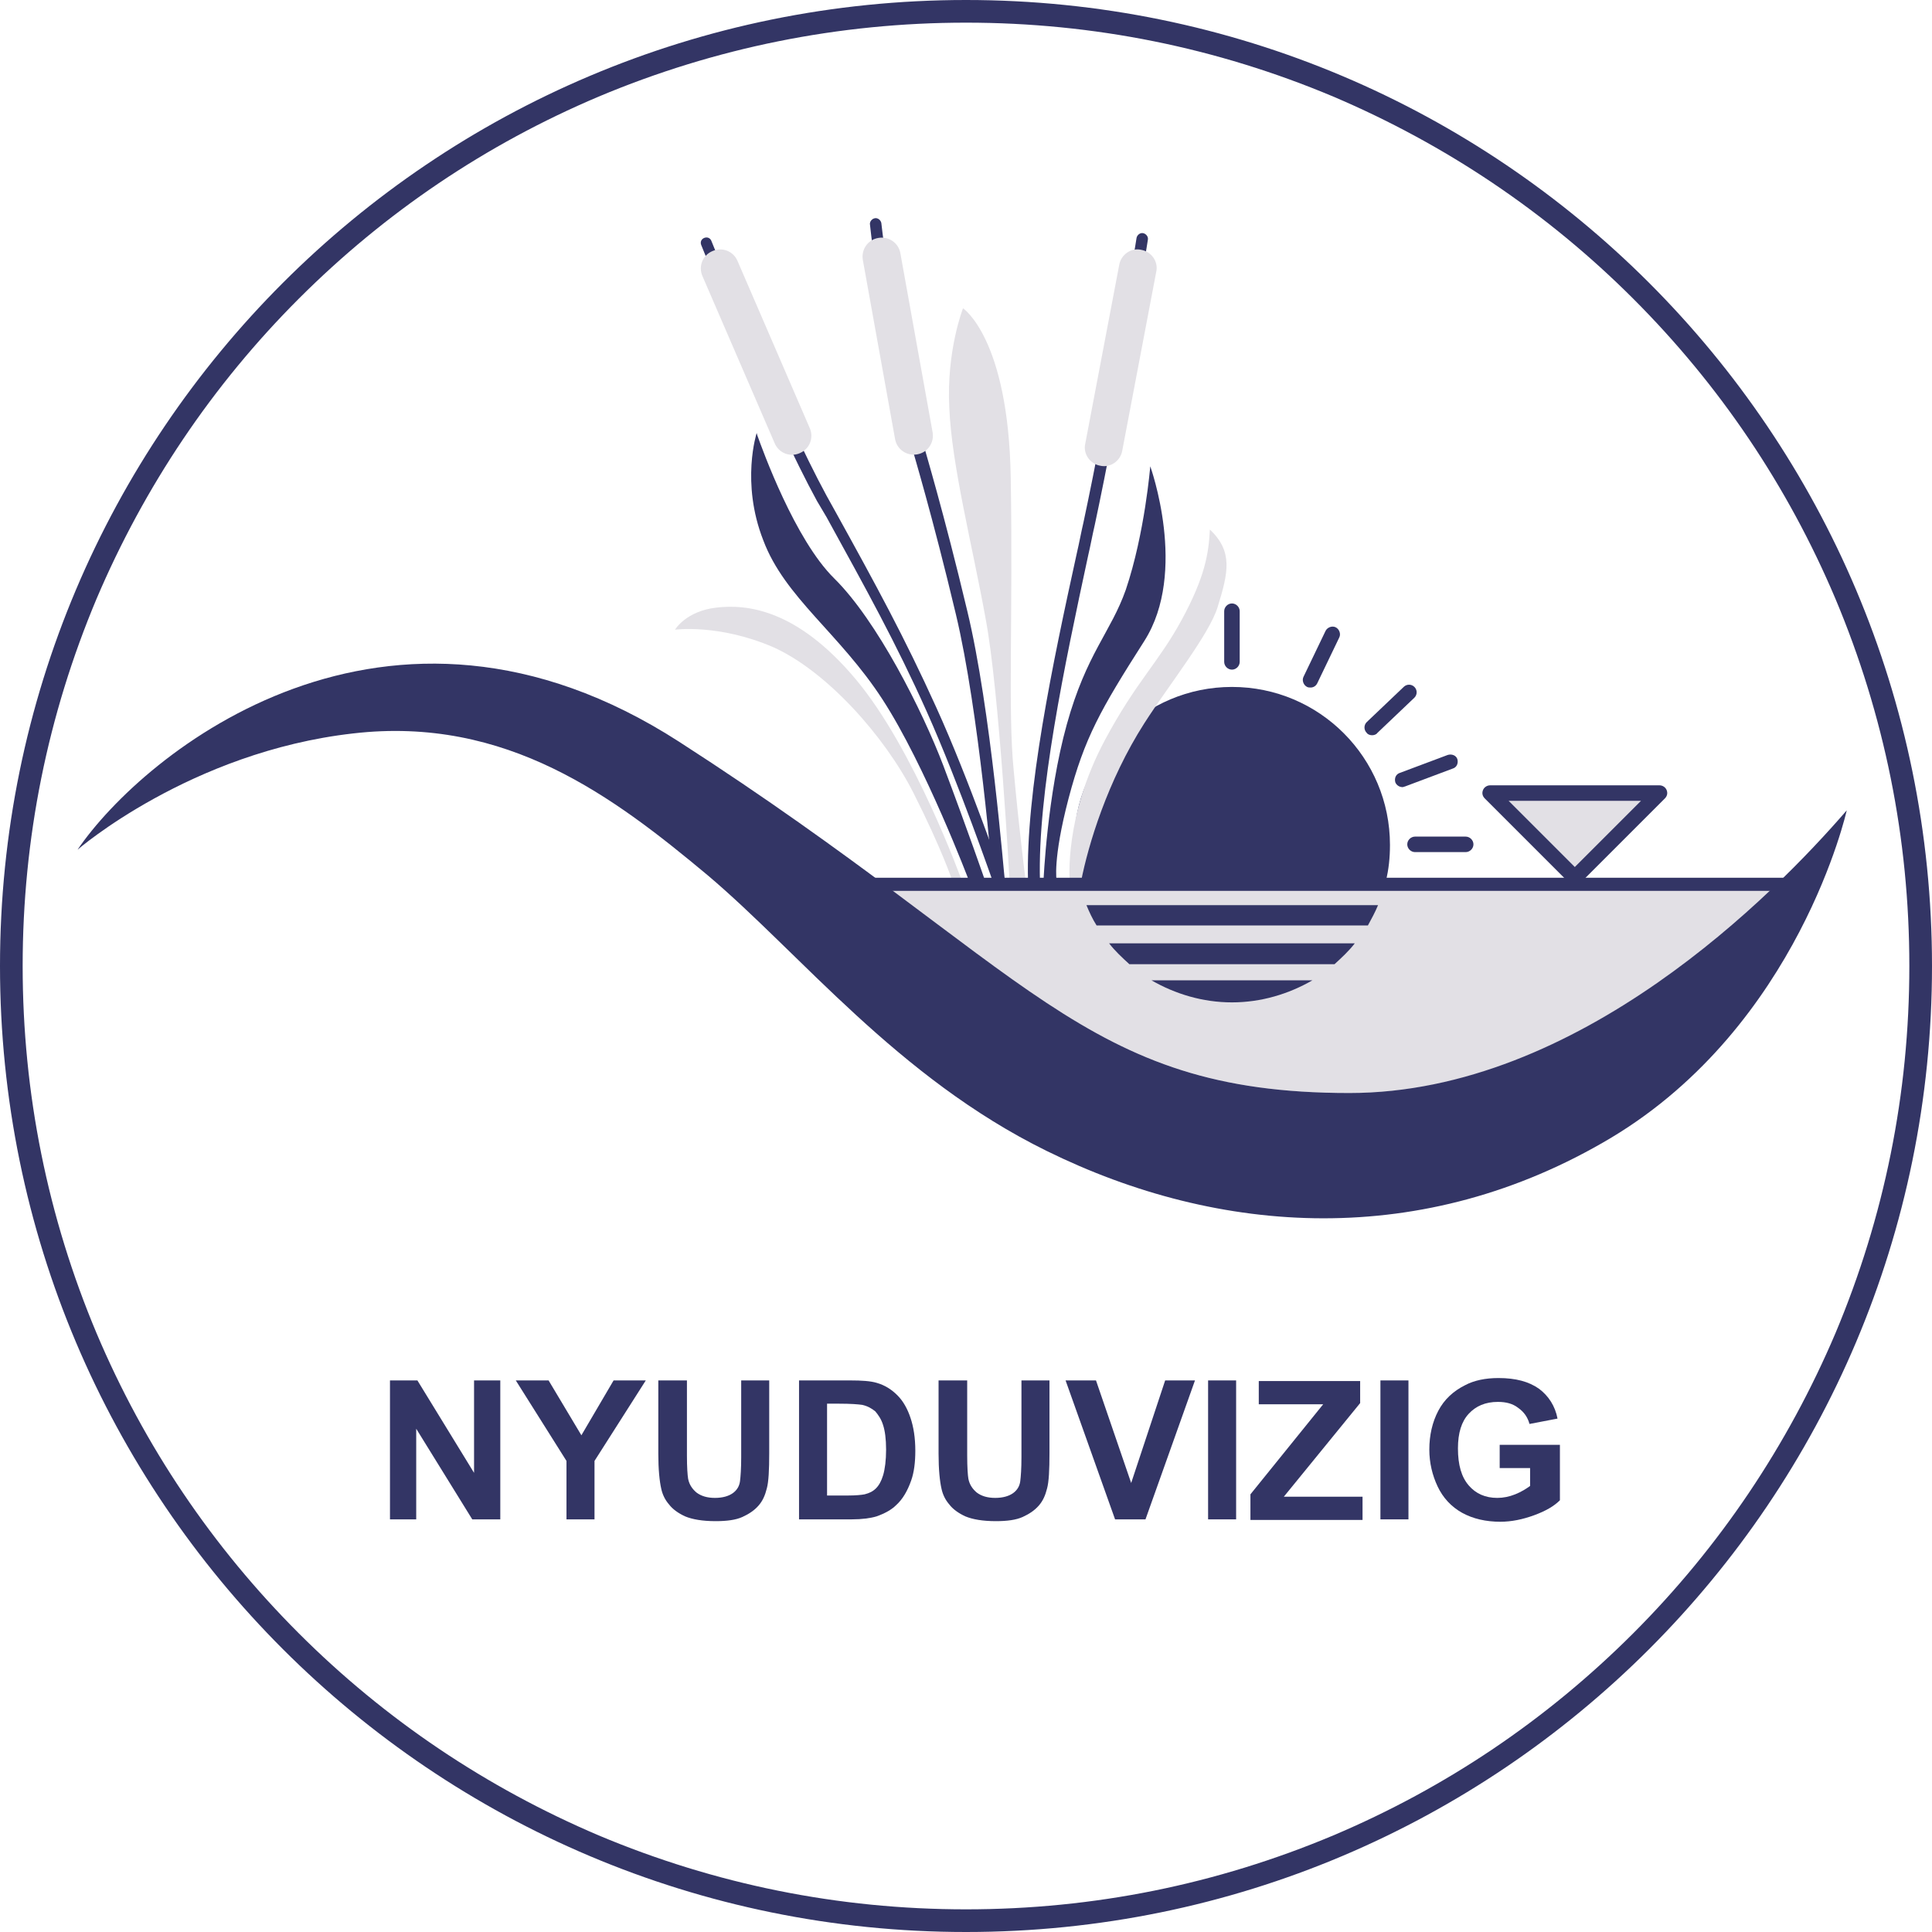 <?xml version="1.0" encoding="utf-8"?>
<!-- Generator: Adobe Illustrator 25.3.1, SVG Export Plug-In . SVG Version: 6.00 Build 0)  -->
<svg version="1.1" id="Réteg_1" xmlns="http://www.w3.org/2000/svg" xmlns:xlink="http://www.w3.org/1999/xlink" x="0px" y="0px"
	 viewBox="0 0 324 324" style="enable-background:new 0 0 324 324;" xml:space="preserve">
<style type="text/css">
	.st0{fill:none;}
	.st1{clip-path:url(#SVGID_2_);fill:#343763;}
	.st2{clip-path:url(#SVGID_4_);fill:#343763;}
	.st3{clip-path:url(#SVGID_6_);fill:#343763;}
	.st4{clip-path:url(#SVGID_8_);fill:#343763;}
	.st5{fill:#FFFFFF;}
	.st6{fill:#E2E0E5;}
	.st7{fill:url(#SVGID_9_);}
	.st8{fill:url(#SVGID_10_);}
	.st9{fill:url(#SVGID_11_);}
	.st10{fill:url(#SVGID_12_);}
	.st11{fill:url(#SVGID_13_);}
	.st12{fill:url(#SVGID_14_);}
	.st13{fill:#333565;}
	.st14{fill:url(#SVGID_15_);}
	.st15{fill:url(#SVGID_16_);}
	.st16{fill:url(#SVGID_17_);}
	.st17{fill:url(#SVGID_18_);}
	.st18{fill:url(#SVGID_19_);}
	.st19{fill:url(#SVGID_20_);}
</style>
<pattern  x="-253.6" y="-136.1" width="28.8" height="28.8" patternUnits="userSpaceOnUse" id="_x31_0_dpi_50_x25__4" viewBox="18.6 -32.5 28.8 28.8" style="overflow:visible;">
	<g>
		<rect x="18.6" y="-32.5" class="st0" width="28.8" height="28.8"/>
		<g>
			<defs>
				<rect id="SVGID_1_" x="18" y="-32.4" width="28.8" height="28.8"/>
			</defs>
			<clipPath id="SVGID_2_">
				<use xlink:href="#SVGID_1_"  style="overflow:visible;"/>
			</clipPath>
			<circle class="st1" cx="46.8" cy="-3.6" r="3.6"/>
			<path class="st1" d="M32.4,0c2,0,3.6-1.6,3.6-3.6c0-2-1.6-3.6-3.6-3.6s-3.6,1.6-3.6,3.6C28.8-1.6,30.4,0,32.4,0z"/>
			<path class="st1" d="M18,0c2,0,3.6-1.6,3.6-3.6c0-2-1.6-3.6-3.6-3.6c-2,0-3.6,1.6-3.6,3.6C14.4-1.6,16,0,18,0z"/>
			<circle class="st1" cx="46.8" cy="-18" r="3.6"/>
			<path class="st1" d="M32.4-14.4c2,0,3.6-1.6,3.6-3.6c0-2-1.6-3.6-3.6-3.6S28.8-20,28.8-18C28.8-16,30.4-14.4,32.4-14.4z"/>
			<path class="st1" d="M18-14.4c2,0,3.6-1.6,3.6-3.6c0-2-1.6-3.6-3.6-3.6c-2,0-3.6,1.6-3.6,3.6C14.4-16,16-14.4,18-14.4z"/>
			<circle class="st1" cx="46.8" cy="-32.4" r="3.6"/>
			<path class="st1" d="M32.4-28.8c2,0,3.6-1.6,3.6-3.6c0-2-1.6-3.6-3.6-3.6s-3.6,1.6-3.6,3.6C28.8-30.4,30.4-28.8,32.4-28.8z"/>
			<path class="st1" d="M18-28.8c2,0,3.6-1.6,3.6-3.6c0-2-1.6-3.6-3.6-3.6c-2,0-3.6,1.6-3.6,3.6C14.4-30.4,16-28.8,18-28.8z"/>
			<path class="st1" d="M3.6-28.8c2,0,3.6-1.6,3.6-3.6c0-2-1.6-3.6-3.6-3.6c-2,0-3.6,1.6-3.6,3.6C0-30.4,1.6-28.8,3.6-28.8z"/>
			<path class="st1" d="M3.6-32.4"/>
			<path class="st1" d="M25.2-7.2c2,0,3.6-1.6,3.6-3.6c0-2-1.6-3.6-3.6-3.6c-2,0-3.6,1.6-3.6,3.6C21.6-8.8,23.2-7.2,25.2-7.2z"/>
			<path class="st1" d="M39.6-7.2c2,0,3.6-1.6,3.6-3.6c0-2-1.6-3.6-3.6-3.6c-2,0-3.6,1.6-3.6,3.6C36-8.8,37.6-7.2,39.6-7.2z"/>
			<path class="st1" d="M25.2-21.6c2,0,3.6-1.6,3.6-3.6c0-2-1.6-3.6-3.6-3.6c-2,0-3.6,1.6-3.6,3.6C21.6-23.2,23.2-21.6,25.2-21.6z"
				/>
			<path class="st1" d="M39.6-21.6c2,0,3.6-1.6,3.6-3.6c0-2-1.6-3.6-3.6-3.6c-2,0-3.6,1.6-3.6,3.6C36-23.2,37.6-21.6,39.6-21.6z"/>
			<path class="st1" d="M10.8-21.6c2,0,3.6-1.6,3.6-3.6c0-2-1.6-3.6-3.6-3.6c-2,0-3.6,1.6-3.6,3.6C7.2-23.2,8.8-21.6,10.8-21.6z"/>
			<path class="st1" d="M10.8-25.2"/>
		</g>
		<g>
			<defs>
				<rect id="SVGID_3_" x="46.8" y="-32.4" width="28.8" height="28.8"/>
			</defs>
			<clipPath id="SVGID_4_">
				<use xlink:href="#SVGID_3_"  style="overflow:visible;"/>
			</clipPath>
			<path class="st2" d="M46.8,0c2,0,3.6-1.6,3.6-3.6c0-2-1.6-3.6-3.6-3.6c-2,0-3.6,1.6-3.6,3.6C43.2-1.6,44.8,0,46.8,0z"/>
			<path class="st2" d="M46.8-14.4c2,0,3.6-1.6,3.6-3.6c0-2-1.6-3.6-3.6-3.6c-2,0-3.6,1.6-3.6,3.6C43.2-16,44.8-14.4,46.8-14.4z"/>
			<path class="st2" d="M46.8-28.8c2,0,3.6-1.6,3.6-3.6c0-2-1.6-3.6-3.6-3.6c-2,0-3.6,1.6-3.6,3.6C43.2-30.4,44.8-28.8,46.8-28.8z"
				/>
			<path class="st2" d="M32.4-28.8c2,0,3.6-1.6,3.6-3.6c0-2-1.6-3.6-3.6-3.6c-2,0-3.6,1.6-3.6,3.6C28.8-30.4,30.4-28.8,32.4-28.8z"
				/>
			<path class="st2" d="M32.4-32.4"/>
			<path class="st2" d="M39.6-21.6c2,0,3.6-1.6,3.6-3.6c0-2-1.6-3.6-3.6-3.6c-2,0-3.6,1.6-3.6,3.6C36-23.2,37.6-21.6,39.6-21.6z"/>
			<path class="st2" d="M39.6-25.2"/>
		</g>
		<g>
			<defs>
				<rect id="SVGID_5_" x="18" y="-61.2" width="28.8" height="28.8"/>
			</defs>
			<clipPath id="SVGID_6_">
				<use xlink:href="#SVGID_5_"  style="overflow:visible;"/>
			</clipPath>
			<circle class="st3" cx="46.8" cy="-32.4" r="3.6"/>
			<path class="st3" d="M32.4-28.8c2,0,3.6-1.6,3.6-3.6c0-2-1.6-3.6-3.6-3.6s-3.6,1.6-3.6,3.6C28.8-30.4,30.4-28.8,32.4-28.8z"/>
			<path class="st3" d="M18-28.8c2,0,3.6-1.6,3.6-3.6c0-2-1.6-3.6-3.6-3.6c-2,0-3.6,1.6-3.6,3.6C14.4-30.4,16-28.8,18-28.8z"/>
		</g>
		<g>
			<defs>
				<rect id="SVGID_7_" x="46.8" y="-61.2" width="28.8" height="28.8"/>
			</defs>
			<clipPath id="SVGID_8_">
				<use xlink:href="#SVGID_7_"  style="overflow:visible;"/>
			</clipPath>
			<path class="st4" d="M46.8-28.8c2,0,3.6-1.6,3.6-3.6c0-2-1.6-3.6-3.6-3.6c-2,0-3.6,1.6-3.6,3.6C43.2-30.4,44.8-28.8,46.8-28.8z"
				/>
		</g>
	</g>
</pattern>
<g>
	<g>
		<path class="st5" d="M324,162c0,89.5-72.5,162-162,162C72.5,324,0,251.5,0,162C0,72.5,72.5,0,162,0C251.5,0,324,72.5,324,162z"/>
	</g>
	<g>
		<path class="st6" d="M297.1,149.1H149.3c30,22.3,43,34.2,77,34.2C255.3,183.4,281,164.4,297.1,149.1z"/>
	</g>
	<g>
		<pattern  id="SVGID_9_" xlink:href="#_x31_0_dpi_50_x25__4" patternTransform="matrix(0.171 0 0 0.171 -6210.381 -6186.798)">
		</pattern>
		<path class="st7" d="M297.1,149.1H149.3c30,22.3,43,34.2,77,34.2C255.3,183.4,281,164.4,297.1,149.1z"/>
	</g>
	<pattern  id="SVGID_10_" xlink:href="#_x31_0_dpi_50_x25__4" patternTransform="matrix(0.171 0 0 0.171 -6205.606 -6177.674)">
	</pattern>
	<path class="st8" d="M159.9,148.4c0,0,2,5,2.8,7.5c0.8,2.5,1.2,5.8,1.2,5.8l1.8,1.6c0,0,0.8-3.5,1.7-8.7c0.9-5.2,1.1-6.9,0.8-9.8
		c-0.3-2.9-1.7,3.8-1.7,3.8L159.9,148.4z"/>
	<pattern  id="SVGID_11_" xlink:href="#_x31_0_dpi_50_x25__4" patternTransform="matrix(0.171 0 0 0.171 -6205.606 -6177.674)">
	</pattern>
	<path class="st9" d="M169.3,148.4c0,0,0.1,5.7,0.2,9.4c0.2,3.7-0.2,8.1-0.2,8.1l1.1,1.7c0,0,2.7-5.8,2.3-11.7c-0.4-6-1-7.7-1-7.7
		L169.3,148.4z"/>
	<pattern  id="SVGID_12_" xlink:href="#_x31_0_dpi_50_x25__4" patternTransform="matrix(0.171 0 0 0.171 -6205.606 -6177.674)">
	</pattern>
	<path class="st10" d="M175,148.7c0,0-0.1,1.8-0.3,6.4c-0.2,4.6-0.5,8.8-0.8,10.3c-0.3,1.5-0.4,3.2-0.4,3.2l0.8,1.6
		c0,0,2.6-4.2,4-10.8c1.4-6.5,2.7-10.8,2.7-10.8H175z"/>
	<polygon class="st6" points="264.1,147.2 278.3,133 249.9,133 	"/>
	<pattern  id="SVGID_13_" xlink:href="#_x31_0_dpi_50_x25__4" patternTransform="matrix(0.171 0 0 0.171 -6205.606 -6177.674)">
	</pattern>
	<polygon class="st11" points="264.1,147.2 278.3,133 249.9,133 	"/>
	
		<pattern  id="SVGID_14_" xlink:href="#_x31_0_dpi_50_x25__4" patternTransform="matrix(0.171 0 0 -0.171 -6205.606 -8749.673)">
	</pattern>
	<polygon class="st12" points="264.1,149.1 278.3,163.3 249.9,163.3 	"/>
	<path class="st13" d="M13,142.5c11.1-16.3,51.9-49.7,100.9-18.1c59.3,38.2,67.5,58.9,112.4,58.9c38.5,0,71.3-33.4,83.4-47.4
		c0,0-8,36-39.5,54.9c-31.5,18.8-65.7,16.5-94.7,2.2c-25-12.3-41.3-33.1-56.8-46.2C103,133.7,85,120,59.2,123
		C31.9,126.1,13,142.5,13,142.5z"/>
	<path class="st13" d="M126.9,72.6c0,0,0,0.1,0.1,0.4c0.9,2.5,6.3,17.5,12.9,24c7.2,7.1,14.8,22.2,18.3,31.4c4,10.6,7,19.3,7,19.3
		h-2.7c0,0-7.3-19.3-14.5-30.4c-7.2-11.1-16.4-17.1-20-26.7C124.2,80.9,126.9,72.6,126.9,72.6z"/>
	<path class="st13" d="M192.9,78.2c0,0,6.4,17.7-1,29.3c-7.4,11.6-10,16.2-12.7,26.4c-2.7,10.3-2,13.8-2,13.8H175
		c0,0,0.6-14.3,3.9-26.2c3.3-11.9,7.4-15.5,9.9-22.6C192,89.4,192.9,78.2,192.9,78.2z"/>
	<path class="st6" d="M161.3,147.7c0,0-7.9-22-17.8-33.8c-9.9-11.8-18.3-12.6-23.4-12c-5.1,0.6-6.9,3.7-6.9,3.7s7.3-1,16.4,2.9
		c9,4,18.8,15,23.6,24.5c4.8,9.5,6.5,14.7,6.5,14.7h1.1"/>
	<path class="st13" d="M206.6,112.3c-0.7,0-1.3-0.6-1.3-1.3v-8.5c0-0.7,0.6-1.3,1.3-1.3c0.7,0,1.3,0.6,1.3,1.3v8.5
		C207.9,111.7,207.3,112.3,206.6,112.3z"/>
	<path class="st13" d="M245.8,142.9h-8.5c-0.7,0-1.3-0.6-1.3-1.3c0-0.7,0.6-1.3,1.3-1.3h8.5c0.7,0,1.3,0.6,1.3,1.3
		C247.1,142.3,246.5,142.9,245.8,142.9z"/>
	<path class="st13" d="M219.8,115.3c-0.2,0-0.4,0-0.6-0.1c-0.6-0.3-0.9-1.1-0.6-1.7l3.7-7.7c0.3-0.6,1.1-0.9,1.7-0.6
		c0.6,0.3,0.9,1.1,0.6,1.7l-3.7,7.7C220.7,115,220.3,115.3,219.8,115.3z"/>
	<path class="st13" d="M230.1,123.3c-0.3,0-0.7-0.1-0.9-0.4c-0.5-0.5-0.5-1.3,0-1.8l6.2-5.9c0.5-0.5,1.3-0.5,1.8,0
		c0.5,0.5,0.5,1.3,0,1.8l-6.2,5.9C230.8,123.2,230.4,123.3,230.1,123.3z"/>
	<path class="st13" d="M235.2,132c-0.5,0-1-0.3-1.2-0.8c-0.2-0.7,0.1-1.4,0.8-1.6l8-3c0.7-0.2,1.4,0.1,1.6,0.7
		c0.2,0.7-0.1,1.4-0.8,1.6l-8,3C235.5,131.9,235.4,132,235.2,132z"/>
	<g>
		<path class="st13" d="M232.4,147.8c0.5-2,0.7-4,0.7-6.1c0-14.6-11.8-26.5-26.5-26.5c-14.6,0-26.5,11.8-26.5,26.5
			c0,2.1,0.3,4.2,0.7,6.1H232.4z"/>
		<path class="st13" d="M186,158.2c1,1.3,2.2,2.4,3.4,3.5h34.4c1.2-1.1,2.4-2.2,3.4-3.5H186z"/>
		<path class="st13" d="M182.2,151.8c0.5,1.2,1,2.3,1.7,3.4h45.5c0.6-1.1,1.2-2.2,1.7-3.4H182.2z"/>
		<path class="st13" d="M193.1,164.4c4,2.3,8.6,3.7,13.5,3.7c4.9,0,9.5-1.4,13.5-3.7H193.1z"/>
	</g>
	<path class="st13" d="M264.1,148.5c-0.3,0-0.7-0.1-0.9-0.4L249,133.9c-0.4-0.4-0.5-0.9-0.3-1.4c0.2-0.5,0.7-0.8,1.2-0.8h28.4
		c0.5,0,1,0.3,1.2,0.8c0.2,0.5,0.1,1-0.3,1.4L265,148.1C264.8,148.4,264.5,148.5,264.1,148.5z M253,134.3l11.1,11.1l11.1-11.1H253z"
		/>
	<path class="st6" d="M161.5,51.7c0,0,7.6,5,8,28.3c0.4,23.3-0.5,39.3,0.5,49.2c0.9,9.9,2,18.5,2,18.5h-2.7c0,0-1.7-31.7-4-43.9
		c-2.2-12.2-5.7-25.7-6.1-35.4C158.7,58.8,161.5,51.7,161.5,51.7z"/>
	<path class="st13" d="M167.5,148.7c-0.5,0-0.9-0.4-1-0.9c0-0.3-2.3-28.5-6.2-44.8c-3.9-16.4-7.2-27.3-7.2-27.4
		c0-0.2-3-12.4-4.5-19.9c-1.5-7.5-2.7-17.8-2.7-18c-0.1-0.5,0.3-1,0.8-1.1c0.5-0.1,1,0.3,1.1,0.8c0,0.1,1.2,10.3,2.7,17.8
		c1.5,7.5,4.5,19.7,4.5,19.8c0,0.1,3.3,11,7.2,27.4c4,16.5,6.2,44.8,6.3,45.1C168.5,148.2,168.1,148.7,167.5,148.7
		C167.6,148.7,167.6,148.7,167.5,148.7z"/>
	<path class="st13" d="M167.5,148.7c-0.4,0-0.8-0.2-0.9-0.6c-0.1-0.2-5.7-16.5-11.2-28.8c-5.2-11.6-10.1-20.4-16.8-32.6L137,84
		c-7.5-13.7-19.3-42.6-19.4-42.9c-0.2-0.5,0-1,0.5-1.2c0.5-0.2,1,0,1.2,0.5c0.1,0.3,11.9,29.1,19.3,42.7l1.5,2.7
		c6.8,12.3,11.6,21.1,16.9,32.8c5.6,12.3,11.2,28.8,11.3,28.9c0.2,0.5-0.1,1-0.6,1.2C167.7,148.7,167.6,148.7,167.5,148.7z"/>
	<path class="st13" d="M173.4,148.7c-0.5,0-0.9-0.4-1-0.9c-0.4-15.1,4.1-36.4,8.2-55.1c0.4-1.7,0.7-3.4,1.1-5.1
		c4.1-19.2,8.9-47.4,8.9-47.7c0.1-0.5,0.6-0.9,1.1-0.8c0.5,0.1,0.9,0.6,0.8,1.1c0,0.3-4.8,28.6-8.9,47.8c-0.4,1.7-0.7,3.4-1.1,5.1
		c-4,18.6-8.5,39.8-8.1,54.6C174.4,148.3,174,148.7,173.4,148.7C173.4,148.7,173.4,148.7,173.4,148.7z"/>
	<path class="st6" d="M156.4,72.5c0.3,1.7-0.8,3.4-2.6,3.7l0,0c-1.7,0.3-3.4-0.8-3.7-2.6l-5.4-30c-0.3-1.7,0.8-3.4,2.6-3.7l0,0
		c1.7-0.3,3.4,0.8,3.7,2.6L156.4,72.5z"/>
	<path class="st6" d="M188.2,75.6c-0.3,1.7-2,2.9-3.7,2.5l0,0c-1.7-0.3-2.9-2-2.5-3.7l5.7-30c0.3-1.7,2-2.9,3.7-2.5l0,0
		c1.7,0.3,2.9,2,2.5,3.7L188.2,75.6z"/>
	<path class="st6" d="M135.8,71.8c0.7,1.6,0,3.5-1.7,4.2l0,0c-1.6,0.7-3.5,0-4.2-1.7l-12.1-28c-0.7-1.6,0-3.5,1.7-4.2l0,0
		c1.6-0.7,3.5,0,4.2,1.7L135.8,71.8z"/>
	<pattern  id="SVGID_15_" xlink:href="#_x31_0_dpi_50_x25__4" patternTransform="matrix(0.171 0 0 0.171 -6200.431 -6180.195)">
	</pattern>
	<path class="st14" d="M135.8,71.8c0.7,1.6,0,3.5-1.7,4.2l0,0c-1.6,0.7-3.5,0-4.2-1.7l-12.1-28c-0.7-1.6,0-3.5,1.7-4.2l0,0
		c1.6-0.7,3.5,0,4.2,1.7L135.8,71.8z"/>
	<path class="st6" d="M179.4,147.7c0,0-1-10.7,5.9-23.6c5.3-9.9,9-13,12.9-20.2c3.9-7.2,4.5-11.1,4.7-15.1c3.9,3.7,3.1,7.2,1.3,13
		c-1.4,4.6-8.2,13.1-12.3,19.5c-6.2,9.7-9.4,20.4-10.6,26.5C180.2,147.8,179.4,147.7,179.4,147.7z"/>
	<pattern  id="SVGID_16_" xlink:href="#_x31_0_dpi_50_x25__4" patternTransform="matrix(0.171 0 0 0.171 -6205.606 -6177.674)">
	</pattern>
	<path class="st15" d="M161.3,147.7c0,0-7.9-22-17.8-33.8c-9.9-11.8-18.3-12.6-23.4-12c-5.1,0.6-6.9,3.7-6.9,3.7s7.3-1,16.4,2.9
		c9,4,18.8,15,23.6,24.5c4.8,9.5,6.5,14.7,6.5,14.7h1.1"/>
	<pattern  id="SVGID_17_" xlink:href="#_x31_0_dpi_50_x25__4" patternTransform="matrix(0.171 0 0 0.171 -6205.606 -6177.674)">
	</pattern>
	<path class="st16" d="M161.5,51.7c0,0,7.6,5,8,28.3c0.4,23.3-0.5,39.3,0.5,49.2c0.9,9.9,2,18.5,2,18.5h-2.7c0,0-1.7-31.7-4-43.9
		c-2.2-12.2-5.7-25.7-6.1-35.4C158.7,58.8,161.5,51.7,161.5,51.7z"/>
	<pattern  id="SVGID_18_" xlink:href="#_x31_0_dpi_50_x25__4" patternTransform="matrix(0.171 0 0 0.171 -6205.606 -6177.674)">
	</pattern>
	<path class="st17" d="M156.4,72.5c0.3,1.7-0.8,3.4-2.6,3.7l0,0c-1.7,0.3-3.4-0.8-3.7-2.6l-5.4-30c-0.3-1.7,0.8-3.4,2.6-3.7l0,0
		c1.7-0.3,3.4,0.8,3.7,2.6L156.4,72.5z"/>
	<pattern  id="SVGID_19_" xlink:href="#_x31_0_dpi_50_x25__4" patternTransform="matrix(0.171 0 0 0.171 -6205.606 -6177.674)">
	</pattern>
	<path class="st18" d="M188.2,75.6c-0.3,1.7-2,2.9-3.7,2.5l0,0c-1.7-0.3-2.9-2-2.5-3.7l5.7-30c0.3-1.7,2-2.9,3.7-2.5l0,0
		c1.7,0.3,2.9,2,2.5,3.7L188.2,75.6z"/>
	<pattern  id="SVGID_20_" xlink:href="#_x31_0_dpi_50_x25__4" patternTransform="matrix(0.171 0 0 0.171 -6205.606 -6177.674)">
	</pattern>
	<path class="st19" d="M179.4,147.7c0,0-1-10.7,5.9-23.6c5.3-9.9,9-13,12.9-20.2c3.9-7.2,4.5-11.1,4.7-15.1c3.9,3.7,3.1,7.2,1.3,13
		c-1.4,4.6-8.2,13.1-12.3,19.5c-6.2,9.7-9.4,20.4-10.6,26.5C180.2,147.8,179.4,147.7,179.4,147.7z"/>
	<rect x="144.3" y="147.2" class="st13" width="156.3" height="2.2"/>
	<path class="st13" d="M162,3.8c21.4,0,42.1,4.2,61.6,12.4c18.8,8,35.8,19.4,50.3,33.9c14.5,14.5,25.9,31.4,33.9,50.3
		c8.2,19.5,12.4,40.2,12.4,61.6c0,21.4-4.2,42.1-12.4,61.6c-8,18.8-19.4,35.8-33.9,50.3c-14.5,14.5-31.4,25.9-50.3,33.9
		c-19.5,8.2-40.2,12.4-61.6,12.4c-21.4,0-42.1-4.2-61.6-12.4c-18.8-8-35.8-19.4-50.3-33.9c-14.5-14.5-25.9-31.4-33.9-50.3
		C8,204.1,3.8,183.4,3.8,162c0-21.4,4.2-42.1,12.4-61.6c8-18.8,19.4-35.8,33.9-50.3c14.5-14.5,31.4-25.9,50.3-33.9
		C119.9,8,140.7,3.8,162,3.8 M162,0C72.5,0,0,72.5,0,162c0,89.5,72.5,162,162,162c89.5,0,162-72.5,162-162C324,72.5,251.5,0,162,0
		L162,0z"/>
	<g>
		<path class="st13" d="M65.4,254.8v-23.3H70l9.5,15.5v-15.5h4.4v23.3h-4.7l-9.4-15.2v15.2H65.4z"/>
		<path class="st13" d="M95,254.8V245l-8.5-13.5H92l5.5,9.2l5.4-9.2h5.4L99.7,245v9.8H95z"/>
		<path class="st13" d="M110.5,231.5h4.7v12.6c0,2,0.1,3.3,0.2,3.9c0.2,1,0.7,1.7,1.4,2.3c0.8,0.6,1.8,0.9,3.1,0.9
			c1.3,0,2.3-0.3,3-0.8c0.7-0.5,1.1-1.2,1.2-2c0.1-0.8,0.2-2.1,0.2-4v-12.9h4.7v12.2c0,2.8-0.1,4.8-0.4,5.9
			c-0.3,1.2-0.7,2.1-1.4,2.9c-0.7,0.8-1.6,1.4-2.7,1.9c-1.1,0.5-2.6,0.7-4.5,0.7c-2.2,0-3.9-0.3-5.1-0.8c-1.1-0.5-2.1-1.2-2.7-2
			c-0.7-0.8-1.1-1.7-1.3-2.6c-0.3-1.3-0.5-3.3-0.5-5.9V231.5z"/>
		<path class="st13" d="M134,231.5h8.6c1.9,0,3.4,0.1,4.4,0.4c1.4,0.4,2.5,1.1,3.5,2.1c1,1,1.7,2.3,2.2,3.8c0.5,1.5,0.8,3.3,0.8,5.5
			c0,1.9-0.2,3.6-0.7,5c-0.6,1.7-1.4,3.1-2.5,4.1c-0.8,0.8-1.9,1.4-3.3,1.9c-1,0.3-2.4,0.5-4.2,0.5H134V231.5z M138.7,235.4v15.4
			h3.5c1.3,0,2.3-0.1,2.8-0.2c0.8-0.2,1.4-0.5,1.9-1c0.5-0.5,0.9-1.2,1.2-2.2c0.3-1,0.5-2.5,0.5-4.3c0-1.8-0.2-3.2-0.5-4.1
			c-0.3-1-0.8-1.7-1.3-2.3c-0.6-0.5-1.3-0.9-2.2-1.1c-0.7-0.1-1.9-0.2-3.9-0.2H138.7z"/>
		<path class="st13" d="M157.5,231.5h4.7v12.6c0,2,0.1,3.3,0.2,3.9c0.2,1,0.7,1.7,1.4,2.3c0.8,0.6,1.8,0.9,3.1,0.9
			c1.3,0,2.3-0.3,3-0.8c0.7-0.5,1.1-1.2,1.2-2c0.1-0.8,0.2-2.1,0.2-4v-12.9h4.7v12.2c0,2.8-0.1,4.8-0.4,5.9
			c-0.3,1.2-0.7,2.1-1.4,2.9c-0.7,0.8-1.6,1.4-2.7,1.9c-1.1,0.5-2.6,0.7-4.5,0.7c-2.2,0-3.9-0.3-5.1-0.8c-1.1-0.5-2.1-1.2-2.7-2
			c-0.7-0.8-1.1-1.7-1.3-2.6c-0.3-1.3-0.5-3.3-0.5-5.9V231.5z"/>
		<path class="st13" d="M187,254.8l-8.3-23.3h5.1l5.9,17.2l5.7-17.2h5l-8.3,23.3H187z"/>
		<path class="st13" d="M202.6,254.8v-23.3h4.7v23.3H202.6z"/>
		<path class="st13" d="M209.7,254.8v-4.2l12.2-15.1h-10.8v-3.9h17v3.7l-12.8,15.7h13.2v3.9H209.7z"/>
		<path class="st13" d="M231.5,254.8v-23.3h4.7v23.3H231.5z"/>
		<path class="st13" d="M251.5,246.2v-3.9h10.1v9.3c-1,1-2.4,1.8-4.3,2.5c-1.9,0.7-3.8,1.1-5.7,1.1c-2.4,0-4.6-0.5-6.4-1.5
			c-1.8-1-3.2-2.5-4.1-4.4c-0.9-1.9-1.4-4-1.4-6.2c0-2.4,0.5-4.6,1.5-6.5c1-1.9,2.5-3.3,4.5-4.3c1.5-0.8,3.4-1.2,5.6-1.2
			c2.9,0,5.1,0.6,6.8,1.8c1.6,1.2,2.7,2.9,3.1,5l-4.7,0.9c-0.3-1.1-0.9-2-1.9-2.7c-0.9-0.7-2-1-3.4-1c-2.1,0-3.7,0.7-4.9,2
			c-1.2,1.3-1.8,3.2-1.8,5.8c0,2.8,0.6,4.8,1.8,6.2c1.2,1.4,2.8,2.1,4.8,2.1c1,0,2-0.2,3-0.6c1-0.4,1.8-0.9,2.5-1.4v-3H251.5z"/>
	</g>
</g>
</svg>

